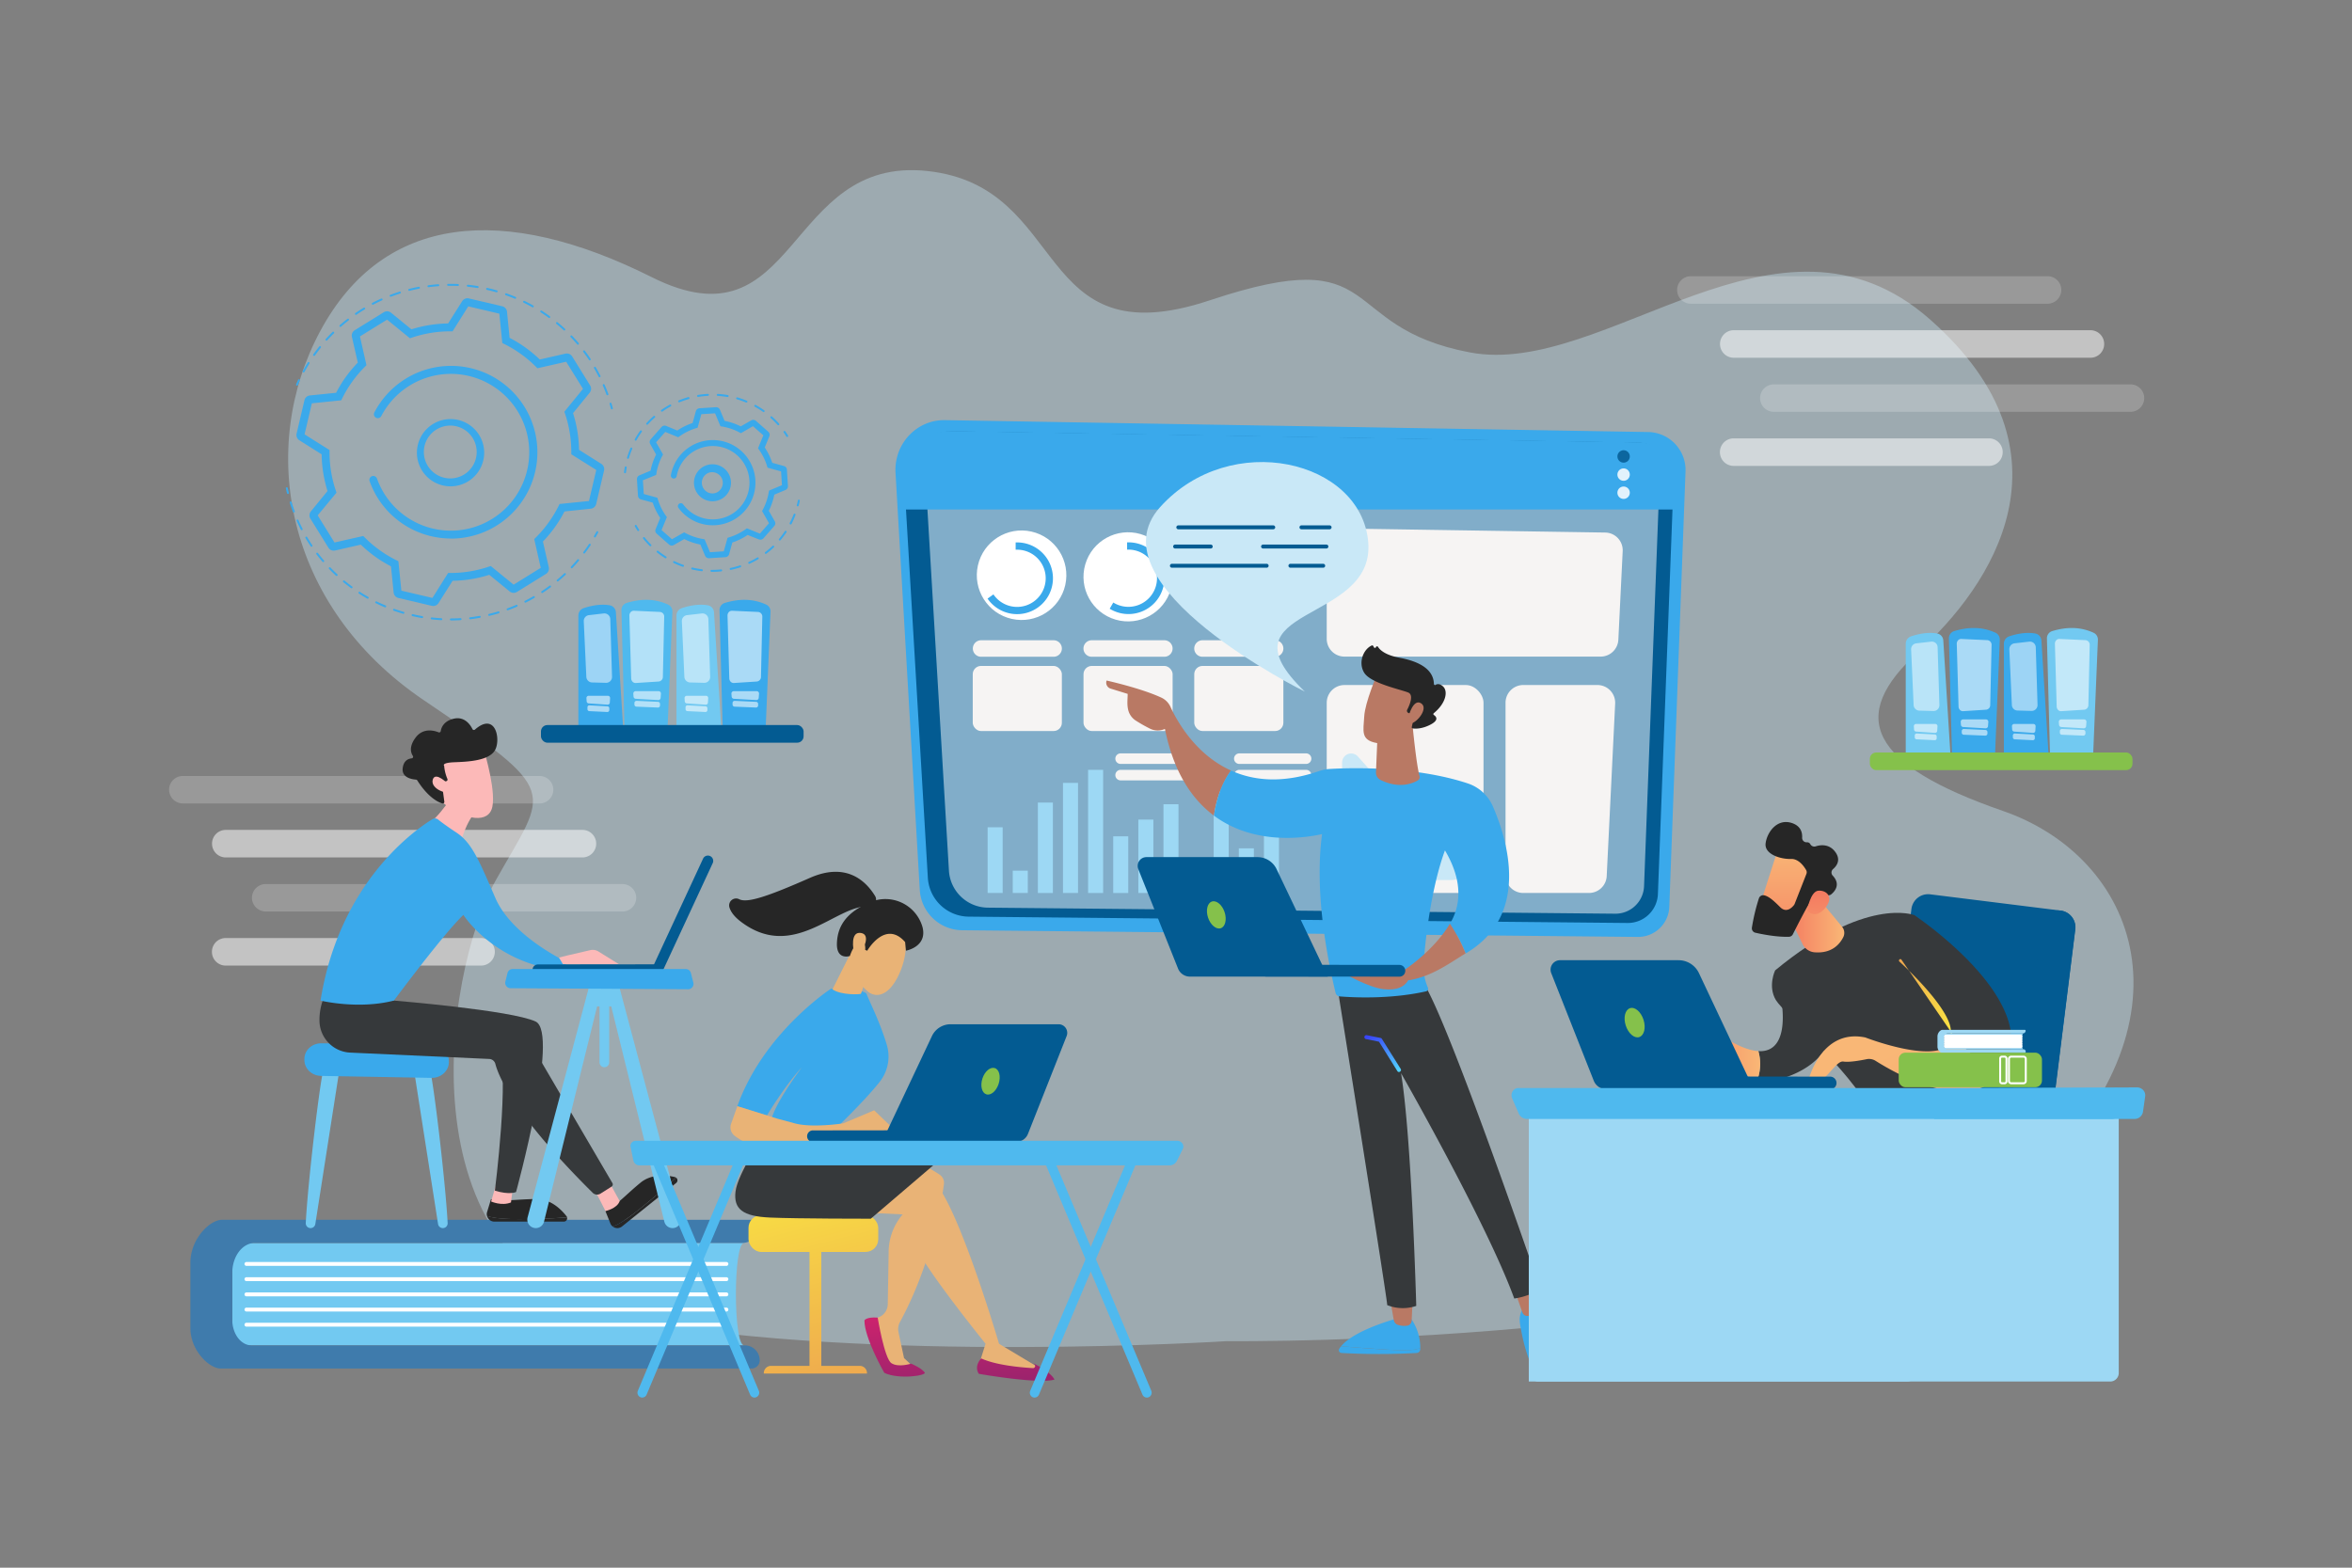 <svg id="Illustration" xmlns="http://www.w3.org/2000/svg" xmlns:xlink="http://www.w3.org/1999/xlink" viewBox="0 0 1200 800"><rect x="0" y="0" width="1200" height="800" fill="#808080" stroke="none"/><defs><style>.cls-1,.cls-11{fill:#c9e8f7;}.cls-1{opacity:0.4;}.cls-15,.cls-2,.cls-3,.cls-6,.cls-8{fill:#fff;}.cls-2{opacity:0.2;}.cls-3{opacity:0.53;}.cls-4{fill:#3aa9eb;}.cls-5{fill:#035b92;}.cls-6{opacity:0.5;}.cls-7{opacity:0.85;}.cls-9{fill:#f6f4f3;}.cls-10{fill:url(#linear-gradient);}.cls-12{fill:#9dd8f4;}.cls-13{fill:#72c9f1;}.cls-14{fill:#3f7bac;}.cls-15{opacity:0.57;}.cls-16{fill:#4fb9ee;}.cls-17{fill:#b97964;}.cls-18{fill:url(#linear-gradient-2);}.cls-19{fill:#36393b;}.cls-20{fill:url(#linear-gradient-3);}.cls-21{fill:#262626;}.cls-22{fill:#85c14b;}.cls-23{fill:url(#linear-gradient-4);}.cls-24{fill:url(#linear-gradient-5);}.cls-25{fill:url(#linear-gradient-6);}.cls-26{fill:url(#linear-gradient-7);}.cls-27{fill:url(#linear-gradient-8);}.cls-28{fill:url(#linear-gradient-9);}.cls-29{fill:url(#linear-gradient-10);}.cls-30{fill:url(#linear-gradient-11);}.cls-31{fill:url(#linear-gradient-12);}.cls-32{fill:url(#linear-gradient-13);}.cls-33{fill:url(#linear-gradient-14);}.cls-34{fill:url(#linear-gradient-15);}.cls-35{fill:url(#linear-gradient-16);}.cls-36{fill:#fcb9b8;}.cls-37{fill:url(#linear-gradient-17);}.cls-38{fill:url(#linear-gradient-18);}.cls-39{fill:url(#linear-gradient-19);}.cls-40{fill:#e9b376;}.cls-41{fill:url(#linear-gradient-20);}.cls-42{fill:url(#linear-gradient-21);}</style><linearGradient id="linear-gradient" x1="-7716.83" y1="265.73" x2="-7796.1" y2="340.95" gradientTransform="matrix(-1, 0, 0, 1, -7115.74, 0)" gradientUnits="userSpaceOnUse"><stop offset="0" stop-color="#fdf53f"/><stop offset="1" stop-color="#d93c65"/></linearGradient><linearGradient id="linear-gradient-2" x1="-6780.74" y1="699.29" x2="-6764.8" y2="699.29" gradientTransform="matrix(-1, 0, 0, 1, -5981.88, 0)" gradientUnits="userSpaceOnUse"><stop offset="0" stop-color="#53d8ff"/><stop offset="1" stop-color="#3840f7"/></linearGradient><linearGradient id="linear-gradient-3" x1="-6692.9" y1="548.59" x2="-6681.77" y2="526.77" xlink:href="#linear-gradient-2"/><linearGradient id="linear-gradient-4" x1="11926.77" y1="690.94" x2="11943.65" y2="584.74" gradientTransform="translate(-10969.05)" gradientUnits="userSpaceOnUse"><stop offset="0" stop-color="#cb236d"/><stop offset="1" stop-color="#4c246d"/></linearGradient><linearGradient id="linear-gradient-5" x1="11933.4" y1="691.78" x2="11950.63" y2="583.37" xlink:href="#linear-gradient-4"/><linearGradient id="linear-gradient-6" x1="11919.72" y1="694.94" x2="11937.66" y2="582.07" gradientTransform="translate(-10969.05)" xlink:href="#linear-gradient"/><linearGradient id="linear-gradient-7" x1="-730.94" y1="674.44" x2="-717.2" y2="674.44" gradientTransform="matrix(-1, 0, 0, 1, 196.57, 0)" gradientUnits="userSpaceOnUse"><stop offset="0" stop-color="#f9b776"/><stop offset="1" stop-color="#f47960"/></linearGradient><linearGradient id="linear-gradient-8" x1="-749.95" y1="638.09" x2="-691.58" y2="556.28" gradientTransform="matrix(-1, 0, 0, 1, 196.57, 0)" gradientUnits="userSpaceOnUse"><stop offset="0" stop-color="#2b3582"/><stop offset="0.23" stop-color="#252a70"/><stop offset="0.73" stop-color="#19164f"/><stop offset="1" stop-color="#150e42"/></linearGradient><linearGradient id="linear-gradient-9" x1="-740.87" y1="687.12" x2="-727.98" y2="687.12" xlink:href="#linear-gradient-7"/><linearGradient id="linear-gradient-10" x1="-770.99" y1="678.86" x2="-767.77" y2="569.47" gradientTransform="matrix(-1, 0, 0, 1, 196.57, 0)" gradientUnits="userSpaceOnUse"><stop offset="0" stop-color="#2b3582"/><stop offset="1" stop-color="#150e42"/></linearGradient><linearGradient id="linear-gradient-11" x1="-701.48" y1="538.45" x2="-656.51" y2="538.45" xlink:href="#linear-gradient-7"/><linearGradient id="linear-gradient-12" x1="-744.39" y1="472.08" x2="-714.55" y2="472.08" xlink:href="#linear-gradient-7"/><linearGradient id="linear-gradient-13" x1="-809.09" y1="510.4" x2="-721.2" y2="505.37" gradientTransform="matrix(-1, 0, 0, 1, 196.57, 0)" xlink:href="#linear-gradient"/><linearGradient id="linear-gradient-14" x1="-764.74" y1="538.99" x2="-878.97" y2="737.5" xlink:href="#linear-gradient-7"/><linearGradient id="linear-gradient-15" x1="-235.29" y1="-1453.19" x2="-272.59" y2="-1403.84" gradientTransform="matrix(-0.8, -0.61, -0.61, 0.8, -155.56, 1450.67)" xlink:href="#linear-gradient-7"/><linearGradient id="linear-gradient-16" x1="-289.92" y1="-1414.11" x2="-260.01" y2="-1444.8" gradientTransform="matrix(-0.8, -0.61, -0.61, 0.8, -155.56, 1450.67)" xlink:href="#linear-gradient-7"/><linearGradient id="linear-gradient-17" x1="-1192.33" y1="565.92" x2="-1281.97" y2="911.18" gradientTransform="matrix(1, 0, 0, -1, 1634.64, 1334.34)" gradientUnits="userSpaceOnUse"><stop offset="0" stop-color="#fdf53f"/><stop offset="0.66" stop-color="#e57a58"/><stop offset="1" stop-color="#d93c65"/></linearGradient><linearGradient id="linear-gradient-18" x1="-1184.21" y1="568.03" x2="-1273.84" y2="913.29" gradientTransform="matrix(1, 0, 0, -1, 1634.64, 1397.93)" xlink:href="#linear-gradient-17"/><linearGradient id="linear-gradient-19" x1="-1200.52" y1="563.79" x2="-1290.16" y2="909.06" gradientTransform="matrix(-1, 0, 0, 1, -802.59, 0)" xlink:href="#linear-gradient-17"/><linearGradient id="linear-gradient-20" x1="-1258.06" y1="672.5" x2="-1264.35" y2="768.89" gradientTransform="matrix(-1, 0, 0, 1, -802.59, 0)" xlink:href="#linear-gradient-4"/><linearGradient id="linear-gradient-21" x1="-1318.72" y1="668.55" x2="-1325" y2="764.93" gradientTransform="matrix(-1, 0, 0, 1, -802.59, 0)" xlink:href="#linear-gradient-4"/></defs><path class="cls-1" d="M625.89,684.4s319.7,3.71,408.75-79.91,55.54-167-12.65-190.63-79.82-48.18-43.13-81.31,83.29-101.14,5.92-169.48S819.13,192.89,750,179.85s-41.77-56.93-132.71-26.62-70.88-57.95-144-65.95-65.62,91.81-140.81,54.13-136.71-32.48-169,27.36-18.29,140.44,52.64,188.47,63.31,44.76,36.81,92S202.6,651.61,323.27,673.78,625.89,684.4,625.89,684.4Z"/><path class="cls-2" d="M275.31,410h-182a7.05,7.05,0,0,1-7.05-7h0a7,7,0,0,1,7.05-7H275.31a7,7,0,0,1,7,7h0A7,7,0,0,1,275.31,410Z"/><path class="cls-3" d="M297.18,437.55h-182a7,7,0,0,1-7-7h0a7,7,0,0,1,7-7.05H297.18a7,7,0,0,1,7,7.05h0A7,7,0,0,1,297.18,437.55Z"/><path class="cls-3" d="M245.41,492.74H115.13a7,7,0,0,1-7-7.05h0a7,7,0,0,1,7-7H245.41a7,7,0,0,1,7.05,7h0A7,7,0,0,1,245.41,492.74Z"/><path class="cls-2" d="M317.6,465.15h-182a7.05,7.05,0,0,1-7.05-7h0a7,7,0,0,1,7.05-7H317.6a7,7,0,0,1,7,7h0A7,7,0,0,1,317.6,465.15Z"/><path class="cls-4" d="M841.1,220.47l-359-6.07c-14.45-.24-26.06,12.15-25.2,26.93l12.36,212.52a21.9,21.9,0,0,0,21.42,20.86l345.12,3.41a15.93,15.93,0,0,0,15.89-15.51l8.26-221.81A19.4,19.4,0,0,0,841.1,220.47Z"/><path class="cls-5" d="M835.59,225.88l-349.66-5.77a24.18,24.18,0,0,0-24.54,25.62l12,202.19a21.1,21.1,0,0,0,20.86,19.85L830.39,471a15.35,15.35,0,0,0,15.48-14.75l8-211A18.64,18.64,0,0,0,835.59,225.88Z"/><path class="cls-6" d="M829.06,232.85l-333-5.5a23,23,0,0,0-23.37,24.4l11.46,192.54A20.09,20.09,0,0,0,504,463.18l320.06,3.09a14.6,14.6,0,0,0,14.74-14l7.66-201A17.75,17.75,0,0,0,829.06,232.85Z"/><path class="cls-4" d="M485.12,219.94l351.13,5.8a18.72,18.72,0,0,1,18.4,19.43L854.08,260H461.33l-.85-14.37A24.28,24.28,0,0,1,485.12,219.94Z"/><g class="cls-7"><path class="cls-5" d="M825.21,232.93a3.16,3.16,0,1,0,3.16-3.16A3.16,3.16,0,0,0,825.21,232.93Z"/><path class="cls-8" d="M825.21,242.18a3.16,3.16,0,1,0,3.16-3.15A3.15,3.15,0,0,0,825.21,242.18Z"/><path class="cls-8" d="M825.21,251.44a3.16,3.16,0,1,0,3.16-3.16A3.16,3.16,0,0,0,825.21,251.44Z"/></g><path class="cls-9" d="M777.19,349.57h37.87a9.06,9.06,0,0,1,9,9.5l-4.31,88a9.05,9.05,0,0,1-9,8.62H777.19a9.06,9.06,0,0,1-9.06-9.06v-88A9.05,9.05,0,0,1,777.19,349.57Z"/><path class="cls-9" d="M686.09,269.71,819,271.76a9.05,9.05,0,0,1,8.9,9.5l-2.21,45.2a9.06,9.06,0,0,1-9.05,8.61H686A9.06,9.06,0,0,1,676.9,326V278.76A9.05,9.05,0,0,1,686.09,269.71Z"/><rect class="cls-9" x="676.9" y="349.57" width="80" height="106.12" rx="9.05"/><circle class="cls-8" cx="632.05" cy="294.37" r="22.74" transform="translate(-23.03 533.14) rotate(-45)"/><circle class="cls-8" cx="575.54" cy="294.37" r="22.74" transform="translate(131.88 764.54) rotate(-73.75)"/><circle class="cls-8" cx="519.04" cy="295.11" r="22.74" transform="matrix(0.22, -0.98, 0.98, 0.22, 117.82, 737.28)"/><path class="cls-10" d="M618.54,289.56a14.6,14.6,0,1,0,13.51-9.05c-.25,0-.49,0-.74,0v-3.71h.74a18.27,18.27,0,1,1-16.91,11.28Z"/><path class="cls-4" d="M568,307.47a14.6,14.6,0,1,0,7.78-27c-.24,0-.49,0-.73,0v-3.71h.73a18.3,18.3,0,1,1-9.61,33.88Z"/><path class="cls-4" d="M506.85,303.32a14.6,14.6,0,1,0,12.08-22.81c-.25,0-.49,0-.74,0v-3.71h.74a18.3,18.3,0,1,1-15.08,28.68Z"/><path class="cls-9" d="M613.52,326.73h37.05a4.21,4.21,0,1,1,0,8.42H613.52a4.21,4.21,0,0,1,0-8.42Z"/><path class="cls-9" d="M557,326.73h37.05a4.21,4.21,0,0,1,0,8.42H557a4.21,4.21,0,0,1,0-8.42Z"/><path class="cls-9" d="M537.56,335.15h-37a4.21,4.21,0,1,1,0-8.42h37a4.21,4.21,0,1,1,0,8.42Z"/><rect class="cls-9" x="609.31" y="339.83" width="45.47" height="33.22" rx="4.21"/><rect class="cls-9" x="552.81" y="339.83" width="45.47" height="33.22" rx="4.21"/><rect class="cls-9" x="496.3" y="339.83" width="45.47" height="33.22" rx="4.21"/><path class="cls-11" d="M749.69,406.23v33.41a9.46,9.46,0,0,1-9.46,9.46H694.47a9.72,9.72,0,0,1-9.72-9.71V389.08a4.61,4.61,0,0,1,8-3.08l8.84,9.89a9.76,9.76,0,0,0,13.22,1.22l.84-.65a8.36,8.36,0,0,1,10.5.26l4.84,4.12a12.81,12.81,0,0,0,13.43,2h0A3.73,3.73,0,0,1,749.69,406.23Z"/><rect class="cls-12" x="644.87" y="420.98" width="7.67" height="34.72"/><rect class="cls-12" x="632.05" y="432.91" width="7.67" height="22.78"/><rect class="cls-12" x="619.23" y="403.42" width="7.67" height="52.27"/><rect class="cls-12" x="606.42" y="443.14" width="7.67" height="12.56"/><rect class="cls-12" x="593.6" y="410.41" width="7.67" height="45.28"/><rect class="cls-12" x="580.79" y="418.25" width="7.67" height="37.44"/><rect class="cls-12" x="567.97" y="426.78" width="7.67" height="28.92"/><rect class="cls-12" x="555.15" y="392.86" width="7.67" height="62.84"/><rect class="cls-12" x="542.34" y="399.5" width="7.67" height="56.19"/><rect class="cls-12" x="529.52" y="409.56" width="7.67" height="46.14"/><rect class="cls-12" x="516.71" y="444.3" width="7.67" height="11.39"/><rect class="cls-12" x="503.89" y="422.17" width="7.67" height="33.52"/><path class="cls-9" d="M632.47,392.86h33.74a2.69,2.69,0,1,1,0,5.37H632.47a2.69,2.69,0,1,1,0-5.37Z"/><path class="cls-9" d="M632.47,384.46h33.74a2.69,2.69,0,1,1,0,5.37H632.47a2.69,2.69,0,1,1,0-5.37Z"/><path class="cls-9" d="M571.58,392.86h33.75a2.69,2.69,0,0,1,0,5.37H571.58a2.69,2.69,0,0,1,0-5.37Z"/><path class="cls-9" d="M571.58,384.46h33.75a2.69,2.69,0,0,1,0,5.37H571.58a2.69,2.69,0,0,1,0-5.37Z"/><path class="cls-13" d="M379.65,686.55H118.51V634.29H379.65C374.06,634.29,374.06,686.55,379.65,686.55Z"/><path class="cls-14" d="M118.51,673.47V649.55c0-8.43,5.16-15.26,11.53-15.26H378.55a9.06,9.06,0,0,0,9.06-9.07,2.75,2.75,0,0,0-2.75-2.75H113.26c-6.23,0-16.12,9.79-16.12,21.87v33.41c0,11.39,9.6,20.62,15.47,20.62H383.43a4.18,4.18,0,0,0,4.18-4.18,7.63,7.63,0,0,0-7.63-7.64H128.39C122.93,686.55,118.51,680.7,118.51,673.47Z"/><path class="cls-8" d="M370.61,646H125.75a1,1,0,0,1,0-2H370.61a1,1,0,0,1,0,2Z"/><path class="cls-8" d="M370.61,653.77H125.75a1,1,0,0,1,0-2H370.61a1,1,0,0,1,0,2Z"/><path class="cls-8" d="M370.61,661.53H125.75a1,1,0,0,1,0-2H370.61a1,1,0,0,1,0,2Z"/><path class="cls-8" d="M370.61,669.28H125.75a1,1,0,0,1,0-2H370.61a1,1,0,0,1,0,2Z"/><path class="cls-8" d="M370.61,677H125.75a1,1,0,0,1,0-2H370.61a1,1,0,1,1,0,2Z"/><path class="cls-2" d="M1044.68,155h-182a7,7,0,0,1-7-7.05h0a7,7,0,0,1,7-7h182a7,7,0,0,1,7,7h0A7.05,7.05,0,0,1,1044.68,155Z"/><path class="cls-3" d="M1066.56,182.56h-182a7,7,0,0,1-7-7h0a7,7,0,0,1,7-7.05h182a7,7,0,0,1,7,7.05h0A7,7,0,0,1,1066.56,182.56Z"/><path class="cls-3" d="M1014.79,237.75H884.51a7,7,0,0,1-7-7.05h0a7,7,0,0,1,7-7h130.28a7,7,0,0,1,7,7h0A7,7,0,0,1,1014.79,237.75Z"/><path class="cls-2" d="M1087,210.15h-182a7,7,0,0,1-7-7h0a7,7,0,0,1,7-7h182a7,7,0,0,1,7,7h0A7,7,0,0,1,1087,210.15Z"/><path class="cls-13" d="M364.29,312.41l3.84,61.42h-23V314.12a4,4,0,0,1,2.72-3.79c3.05-1,8.23-2.34,13.31-1.44A3.82,3.82,0,0,1,364.29,312.41Z"/><path class="cls-4" d="M393.12,312.11l-2.56,61.66h-21.8l-1.66-62.35a3.81,3.81,0,0,1,2.7-3.75c7.09-2.13,14.13-2.34,21.09.84A3.81,3.81,0,0,1,393.12,312.11Z"/><path class="cls-15" d="M387.27,354l-.17,2.15a1.19,1.19,0,0,1-1.26,1.1l-11.42-.66a1.2,1.2,0,0,1-1.13-1.11l-.11-1.48a1.2,1.2,0,0,1,1.19-1.29h11.7A1.2,1.2,0,0,1,387.27,354Z"/><path class="cls-15" d="M386.8,359.16V360a1.07,1.07,0,0,1-1.11,1.06l-10.94-.45a1.08,1.08,0,0,1-1-1.07v-.83a1.06,1.06,0,0,1,1.12-1.06l10.94.5A1.07,1.07,0,0,1,386.8,359.16Z"/><path class="cls-15" d="M371.83,312.37a2.13,2.13,0,0,1,1.65-.7l13.34.61a2.36,2.36,0,0,1,2.12,2.5l-.69,30.62a2.35,2.35,0,0,1-2.08,2.38l-11.75.76a2.15,2.15,0,0,1-1.62-.64,2.56,2.56,0,0,1-.71-1.73l-.91-32A2.63,2.63,0,0,1,371.83,312.37Z"/><path class="cls-15" d="M361.32,356.36l-.14,2.15a1.08,1.08,0,0,1-1.08,1.1l-9.74-.66a1.13,1.13,0,0,1-1-1.11l-.09-1.49a1.13,1.13,0,0,1,1-1.28h10A1.13,1.13,0,0,1,361.32,356.36Z"/><path class="cls-15" d="M360.92,361.49v.79a1,1,0,0,1-.94,1.06l-9.33-.45a1,1,0,0,1-.88-1.07V361a1,1,0,0,1,1-1.07l9.33.51A1,1,0,0,1,360.92,361.49Z"/><path class="cls-6" d="M350.51,313.91l7.61-.87a3,3,0,0,1,3.29,2.86l.91,29.5a3,3,0,0,1-.86,2.18,2.94,2.94,0,0,1-2.18.87l-7.23-.19a3,3,0,0,1-2.88-2.83L347.89,317A3,3,0,0,1,350.51,313.91Z"/><path class="cls-4" d="M314.23,312.41l3.85,61.42h-23V314.12a4,4,0,0,1,2.72-3.79c3.05-1,8.23-2.34,13.32-1.44A3.82,3.82,0,0,1,314.23,312.41Z"/><path class="cls-16" d="M343.06,312.11l-2.55,61.66H318.7l-1.65-62.35a3.8,3.8,0,0,1,2.69-3.75c7.09-2.13,14.13-2.34,21.09.84A3.78,3.78,0,0,1,343.06,312.11Z"/><path class="cls-15" d="M337.21,354l-.16,2.15a1.2,1.2,0,0,1-1.27,1.1l-11.42-.66a1.21,1.21,0,0,1-1.13-1.11l-.11-1.48a1.2,1.2,0,0,1,1.2-1.29H336A1.19,1.19,0,0,1,337.21,354Z"/><path class="cls-15" d="M336.74,359.16V360a1.06,1.06,0,0,1-1.11,1.06l-10.94-.45a1.07,1.07,0,0,1-1-1.07v-.83a1.06,1.06,0,0,1,1.11-1.06l11,.5A1.07,1.07,0,0,1,336.74,359.16Z"/><path class="cls-15" d="M321.78,312.37a2.1,2.1,0,0,1,1.64-.7l13.35.61a2.36,2.36,0,0,1,2.11,2.5l-.68,30.62a2.36,2.36,0,0,1-2.08,2.38l-11.75.76a2.13,2.13,0,0,1-1.62-.64,2.57,2.57,0,0,1-.72-1.73l-.91-32A2.59,2.59,0,0,1,321.78,312.37Z"/><path class="cls-15" d="M311.27,356.36l-.14,2.15a1.1,1.1,0,0,1-1.08,1.1l-9.74-.66a1.13,1.13,0,0,1-1-1.11l-.1-1.49a1.14,1.14,0,0,1,1-1.28h10A1.14,1.14,0,0,1,311.27,356.36Z"/><path class="cls-15" d="M310.87,361.49v.79a1,1,0,0,1-.95,1.06l-9.33-.45a1,1,0,0,1-.87-1.07V361a1,1,0,0,1,.95-1.07l9.33.51A1,1,0,0,1,310.87,361.49Z"/><path class="cls-6" d="M300.46,313.91l7.6-.87a3,3,0,0,1,3.3,2.86l.9,29.5a3,3,0,0,1-3,3.05l-7.23-.19a3,3,0,0,1-2.88-2.83L297.84,317A3,3,0,0,1,300.46,313.91Z"/><rect class="cls-5" x="276" y="370" width="134" height="9" rx="3.26"/><path class="cls-4" d="M684.24,687c7.12.62,19.48,1.62,29.23,2,5.86.26,9.23-.32,11.17-1.09,0,.21,0,.42,0,.61a2,2,0,0,1-1.91,1.91,344,344,0,0,1-38.28,0,1.43,1.43,0,0,1-1.16-2.16A11.77,11.77,0,0,1,684.24,687Z"/><path class="cls-4" d="M713.47,689c-9.75-.43-22.11-1.43-29.23-2,7-8.59,29.23-14.38,29.23-14.38h6.28a26.37,26.37,0,0,1,4.89,15.34C722.7,688.69,719.33,689.27,713.47,689Z"/><path class="cls-17" d="M720.8,662.33,720.22,674a2.67,2.67,0,0,1-2.27,2.5,10.39,10.39,0,0,1-4.72-.4,3.13,3.13,0,0,1-2.11-2.41l-2-11.32Z"/><path class="cls-18" d="M793.66,700.38a6.16,6.16,0,0,0,5.08-4.85v.06A5.52,5.52,0,0,1,796,701.5a14.07,14.07,0,0,1-7.49,1.52,6.94,6.94,0,0,1-5.61-3.35l0,0C785.25,701.13,788.51,701.3,793.66,700.38Z"/><path class="cls-4" d="M779.1,665.92h5.18c7.88-.21,12.84,21.28,14.46,29.61a6.16,6.16,0,0,1-5.08,4.85c-5.15.92-8.41.75-10.74-.74-4.26-7.25-6.37-17.86-7.39-24C774.38,668.55,779.1,665.92,779.1,665.92Z"/><path class="cls-17" d="M783.61,655.12l2.88,11.44a3.11,3.11,0,0,1-1.62,3.52,11.07,11.07,0,0,1-6,1.44,2.61,2.61,0,0,1-2.12-1.73l-4.22-12Z"/><path class="cls-19" d="M682.48,504.53S708.17,665.12,707.75,666a21.34,21.34,0,0,0,14.83.41s-2.32-85.84-7.76-118.76c0,0,43.84,76.73,57.76,115a34.71,34.71,0,0,0,13.28-4.82s-47.21-138.11-59.81-156.5Z"/><path class="cls-20" d="M713.79,547.06a1,1,0,0,1-.85-.47l-9.37-15-6.64-1.34a1,1,0,1,1,.39-2l7.07,1.42a1,1,0,0,1,.65.45l9.6,15.34a1,1,0,0,1-.32,1.38A1,1,0,0,1,713.79,547.06Z"/><path class="cls-17" d="M564.59,347.28s17.34,3.83,27.88,8.69a9.61,9.61,0,0,1,4.72,4.75c3.15,6.9,12.59,24.23,30.88,32.49-2.63,3.5-6.88,10.77-8.72,23-11-8.18-20.48-21.84-25-44.24a8.9,8.9,0,0,1-7.79-.22,79.1,79.1,0,0,1-6.91-3.92,9,9,0,0,1-4-5.39c-.76-3-.31-5.56-.31-8.35l-8.91-2.76A3.18,3.18,0,0,1,564.59,347.28Z"/><path class="cls-4" d="M619.35,416.21c1.84-12.23,6.09-19.5,8.72-23,11.37,5.14,26.15,6.78,45,.25a20.21,20.21,0,0,1,5.38-1.06c10-.58,43.06-1.66,70.39,7.37a21.25,21.25,0,0,1,12.81,11.67c7.39,17,19.36,55.6-13.87,75.11a82.08,82.08,0,0,0-8-15.18c5.35-9,6.94-21.35-2.56-37.41-6.92,18.7-10.17,46-10.85,58.05a26,26,0,0,0,2,11.62l.17.4a1.37,1.37,0,0,1-1,1.87c-18.71,4.21-38.16,3.06-44,2.58a2.37,2.37,0,0,1-2.13-1.83c-9.1-38.33-9.12-64.47-6.89-81C666.06,427.55,640,431.61,619.35,416.21Z"/><path class="cls-17" d="M720.69,370.08s1.9,20,3.56,25.92a2,2,0,0,1-1,2.31c-2.83,1.62-9.61,4.26-18.89-.29a4.21,4.21,0,0,1-2.33-4l.81-19.34Z"/><path class="cls-17" d="M702.48,344.48s-6.05,13.9-6.45,21.2-2,12,6.45,13.5,15.55-2.73,19.4-10c0,0,6-11.2,4.68-15.79S702.48,344.48,702.48,344.48Z"/><path class="cls-21" d="M719,364l-.48-.21a1.17,1.17,0,0,1-.57-1.59c1.19-2.3,3.51-7.57.52-8.8-3.87-1.58-19.16-4.7-22.47-10.13-3.17-5.22-.36-12,3.87-13.87a.6.6,0,0,1,.76.25l.35.67a.58.58,0,0,0,1.06-.11h0a.57.57,0,0,1,1-.15c1,1.63,3.75,4.26,11.08,5.61,10.41,1.92,17.29,6.13,17.46,13.33a.58.58,0,0,0,.89.47c.77-.47,2-.69,3.64.7,2.86,2.4,1.69,8.64-4.57,13.76a.57.57,0,0,0,0,.92c1.14.74,2.83,2.5-1.56,4.85s-7.93,2.23-9.23,2a.57.57,0,0,1-.46-.69l1.39-6.32a.57.57,0,0,0-.56-.7Z"/><path class="cls-17" d="M718.74,365.29s2.31-8.89,6.29-6.4-2.07,10-5.27,10.29Z"/><path class="cls-17" d="M718.91,500.21l-27.32-.59s23.82-6.73,25.3-4.9c0,0,14.76-9.7,22.85-23.35a82.08,82.08,0,0,1,8,15.18C740.51,490.81,731,498.2,718.91,500.21Z"/><path class="cls-17" d="M719.68,495.48s.56,10.89-13.73,9.31c-7.76-.86-20.29-8.1-20.29-8.1S718.33,496.6,719.68,495.48Z"/><path class="cls-5" d="M714.08,498.4h-.15L646,498.33a3,3,0,1,1,0-6l67.91.07a3,3,0,0,1,.15,6Z"/><path class="cls-5" d="M585,437.39h56.56a10.78,10.78,0,0,1,9.75,6.12l26.15,54.86H607.13a6.54,6.54,0,0,1-6.09-4.1L580.76,443.5A4.47,4.47,0,0,1,585,437.39Z"/><path class="cls-22" d="M624.81,465.52c1.22,3.77.32,7.43-2,8.17s-5.24-1.7-6.47-5.47-.32-7.43,2-8.17S623.58,461.75,624.81,465.52Z"/><path class="cls-4" d="M1041.53,326.8l3.85,61.41h-23v-59.7a4,4,0,0,1,2.72-3.79c3-1,8.22-2.34,13.31-1.44A3.82,3.82,0,0,1,1041.53,326.8Z"/><path class="cls-13" d="M1070.36,326.5l-2.55,61.65H1046l-1.65-62.34a3.82,3.82,0,0,1,2.69-3.76c7.09-2.13,14.13-2.34,21.09.84A3.8,3.8,0,0,1,1070.36,326.5Z"/><path class="cls-15" d="M1064.51,368.41l-.16,2.15a1.2,1.2,0,0,1-1.27,1.11l-11.42-.67a1.2,1.2,0,0,1-1.13-1.1l-.11-1.49a1.21,1.21,0,0,1,1.2-1.29h11.7A1.19,1.19,0,0,1,1064.51,368.41Z"/><path class="cls-15" d="M1064,373.55v.79a1.07,1.07,0,0,1-1.11,1.06l-10.94-.46a1.06,1.06,0,0,1-1-1.06v-.83a1.07,1.07,0,0,1,1.11-1.07l11,.51A1.05,1.05,0,0,1,1064,373.55Z"/><path class="cls-15" d="M1049.08,326.76a2.06,2.06,0,0,1,1.64-.7l13.35.61a2.36,2.36,0,0,1,2.11,2.5l-.68,30.62a2.34,2.34,0,0,1-2.08,2.37l-11.75.76a2.09,2.09,0,0,1-1.62-.63,2.59,2.59,0,0,1-.72-1.73l-.91-32A2.61,2.61,0,0,1,1049.08,326.76Z"/><path class="cls-15" d="M1038.57,370.74l-.14,2.15a1.11,1.11,0,0,1-1.08,1.11l-9.74-.67a1.12,1.12,0,0,1-1-1.11l-.1-1.48a1.14,1.14,0,0,1,1-1.29h10A1.13,1.13,0,0,1,1038.57,370.74Z"/><path class="cls-15" d="M1038.17,375.88v.78a1,1,0,0,1-1,1.07l-9.33-.46a1,1,0,0,1-.87-1.06v-.84a1,1,0,0,1,1-1.06l9.33.5A1,1,0,0,1,1038.17,375.88Z"/><path class="cls-6" d="M1027.76,328.3l7.6-.87a3,3,0,0,1,3.3,2.85l.9,29.51a3,3,0,0,1-3,3l-7.23-.2a2.94,2.94,0,0,1-2.87-2.83l-1.28-28.43A3,3,0,0,1,1027.76,328.3Z"/><path class="cls-13" d="M991.48,326.8l3.84,61.41h-23v-59.7a4,4,0,0,1,2.72-3.79c3.05-1,8.23-2.34,13.31-1.44A3.82,3.82,0,0,1,991.48,326.8Z"/><path class="cls-4" d="M1020.31,326.5l-2.56,61.65H996l-1.66-62.34a3.83,3.83,0,0,1,2.69-3.76c7.09-2.13,14.14-2.34,21.1.84A3.83,3.83,0,0,1,1020.31,326.5Z"/><path class="cls-15" d="M1014.46,368.41l-.17,2.15a1.2,1.2,0,0,1-1.26,1.11L1001.6,371a1.19,1.19,0,0,1-1.12-1.1l-.11-1.49a1.19,1.19,0,0,1,1.19-1.29h11.7A1.21,1.21,0,0,1,1014.46,368.41Z"/><path class="cls-15" d="M1014,373.55v.79a1.07,1.07,0,0,1-1.11,1.06l-11-.46a1.06,1.06,0,0,1-1-1.06v-.83A1.07,1.07,0,0,1,1002,372l10.94.51A1.06,1.06,0,0,1,1014,373.55Z"/><path class="cls-15" d="M999,326.76a2.08,2.08,0,0,1,1.65-.7l13.34.61a2.37,2.37,0,0,1,2.12,2.5l-.69,30.62a2.33,2.33,0,0,1-2.08,2.37l-11.75.76a2.1,2.1,0,0,1-1.62-.63,2.53,2.53,0,0,1-.71-1.73l-.91-32A2.6,2.6,0,0,1,999,326.76Z"/><path class="cls-15" d="M988.51,370.74l-.14,2.15a1.1,1.1,0,0,1-1.08,1.11l-9.74-.67a1.12,1.12,0,0,1-1-1.11l-.09-1.48a1.13,1.13,0,0,1,1-1.29h10A1.13,1.13,0,0,1,988.51,370.74Z"/><path class="cls-15" d="M988.11,375.88v.78a1,1,0,0,1-1,1.07l-9.33-.46a1,1,0,0,1-.87-1.06v-.84a1,1,0,0,1,.95-1.06l9.33.5A1,1,0,0,1,988.11,375.88Z"/><path class="cls-6" d="M977.7,328.3l7.6-.87a3,3,0,0,1,2.28.7,2.92,2.92,0,0,1,1,2.15l.91,29.51a3,3,0,0,1-.87,2.18,2.94,2.94,0,0,1-2.17.87l-7.23-.2a3,3,0,0,1-2.88-2.83l-1.28-28.43A3,3,0,0,1,977.7,328.3Z"/><rect class="cls-22" x="954" y="384" width="134" height="9" rx="3.26"/><path class="cls-5" d="M964,553.84l83.63,10.43,11.21-90a8.59,8.59,0,0,0-7.46-9.59l-66.58-8.3a8.59,8.59,0,0,0-9.58,7.47Z"/><path class="cls-5" d="M1051,464.67l.3,0a8.59,8.59,0,0,1,7.46,9.59l-10.75,86.25-17.34-2.16,10.75-86.26A8.59,8.59,0,0,1,1051,464.67Z"/><rect class="cls-23" x="959.9" y="610.34" width="7.81" height="84.47"/><path class="cls-24" d="M998,696.45H929.6v-2.38a2.71,2.71,0,0,1,2.71-2.71H995.1a2.92,2.92,0,0,1,2.92,2.92Z"/><rect class="cls-25" x="919.54" y="590.23" width="91.42" height="25.93" rx="8.93"/><path class="cls-26" d="M923.65,666.38l3.65,10.54a3.66,3.66,0,0,1-1.42,4.3,9.54,9.54,0,0,1-3,1.17,4.26,4.26,0,0,1-4.72-2.14L913.77,672Z"/><path class="cls-27" d="M959.15,571.47s-45.82,7.94-65.47,26.1,18,76.07,18,76.07,6.17,0,13.66-6.46c0,0-22.35-43.55-3.09-56.25,21.65-14.28,46.61-17.5,46.61-17.5l-9.31-20.56Z"/><path class="cls-28" d="M937.44,683.8c-.05,1.35-2.81,6-4.43,8.58a4.2,4.2,0,0,1-3.56,2,11.16,11.16,0,0,1-3-.35,2.74,2.74,0,0,1-1.84-3.4l3.16-10.78Z"/><path class="cls-29" d="M1003.25,557.72s10.17,27.21,0,35.48-34.45,17.59-39.87,34.07-14.62,48.5-26.94,59.85c0,0-8.65-.84-11.89-4.29,0,0,7-47.81,11.64-60.08,4-10.62,9.91-26,21.22-34.52,3.24-2.46,2.67-6.34,1.17-10.12l-2.73-6.87Z"/><path class="cls-19" d="M897.13,536.4c17.06,1,11.75-26.23,11.44-27.31l25.89,18.29s-1.37,14.57-22.9,22.22a26.73,26.73,0,0,1-14.82,1.07A23.6,23.6,0,0,0,897.13,536.4Z"/><path class="cls-30" d="M864.15,528.2c6.35-4.43,13.56,0,13.56,0,8.5,5.55,14.78,7.92,19.42,8.2a23.6,23.6,0,0,1-.39,14.27c-9.52-2-16.34-8.94-19.3-12.47a3.06,3.06,0,0,0-4.25-.47c-1.33,1-2.61,2.48-2.38,4,.46,3-3,3.92-3.25,2.84s1.18-7.46,1.18-7.46-6.89,6.93-9.58,9.59-6.08,0-6.08,0S857.79,532.62,864.15,528.2Z"/><path class="cls-19" d="M976.68,467s-24.82-9.94-71,28.19c0,0-3.86,8,.35,15.1s44.31,41.74,49.83,60.95c0,0,23.89,7.76,48.6-10.65C1004.45,560.59,1002.27,507.14,976.68,467Z"/><path class="cls-31" d="M927.62,458.13l12.21,14.81a4.87,4.87,0,0,1,.65,5.23c-1.7,3.46-5.72,8.49-14.65,7.8a7.5,7.5,0,0,1-6.16-4.21l-8.55-17.66Z"/><path class="cls-19" d="M995.9,530.43c2.88-11.73-26.31-37.89-26.31-37.89L976.68,467s63,41.95,47,75.69a24.59,24.59,0,0,1-8.91,10.49C1009.66,539.52,1001.57,533.25,995.9,530.43Z"/><path class="cls-32" d="M970.07,489.63a.68.68,0,0,0-1,.05.7.7,0,0,0,0,1c.29.25,28.85,26,26.1,37.21a.7.7,0,0,0,.5.84h.17a.69.69,0,0,0,.67-.52"/><path class="cls-33" d="M951.69,529.42s34.6,13.44,43,3.33a5.65,5.65,0,0,0,1.16-2.32c5.67,2.82,13.76,9.09,18.83,22.75-18.19,11.62-49.3-6.47-57.71-11.81a6.28,6.28,0,0,0-4.65-.85c-3.24.67-8.85,1.66-11.87,1.19-4.42-.68-10.77,14.92-17.94,10.11C922.56,551.82,928.7,524.71,951.69,529.42Z"/><path class="cls-34" d="M907.19,433.34c-.3.39-10.13,31.38-10.13,31.38L914.88,470l13.68-28S912.18,426.79,907.19,433.34Z"/><path class="cls-21" d="M921.62,446l-6,15.3a2.43,2.43,0,0,1-.31.54c-.78,1-3.73,4.37-7,1.14-2.93-2.92-5.65-5.55-8.24-6.1a2.3,2.3,0,0,0-2.67,1.55,99.69,99.69,0,0,0-3.58,15,2.29,2.29,0,0,0,1.77,2.54c3.49.8,10.89,2.27,17.13,2.07a2.3,2.3,0,0,0,2-1.27c1.85-3.68,7.52-14.84,9.58-17.71,1.94-2.69,6.43-2.45,8.31-2.21a2.25,2.25,0,0,0,1.71-.49c1.7-1.39,5-5,.73-9.54a2.31,2.31,0,0,1,.17-3.31c2-1.71,4.11-4.79,1.09-8.83s-7.32-3.63-9.95-2.78a2.3,2.3,0,0,1-2.73-1.12,1.82,1.82,0,0,0-1.84-.95,2.26,2.26,0,0,1-2.33-2.4c.14-2.55-.65-5.81-5-7.36-7.76-2.73-12.94,4.68-13.64,10.32s7.9,8.14,13,7.94c3.88-.14,6.62,3.81,7.71,5.71A2.27,2.27,0,0,1,921.62,446Z"/><path class="cls-35" d="M922,464.64s1.63-9.79,5.74-10.12,8,3.18,3.69,8.55C926.15,469.75,922,464.64,922,464.64Z"/><path class="cls-5" d="M934,555.91h-.17l-72.6-.08a3.25,3.25,0,1,1,0-6.5l72.6.08a3.25,3.25,0,0,1,.16,6.49Z"/><path class="cls-5" d="M795.94,490H856.4a11.51,11.51,0,0,1,10.42,6.61l27.95,59.27H819.64a7,7,0,0,1-6.52-4.43L791.45,496.6A4.82,4.82,0,0,1,795.94,490Z"/><path class="cls-22" d="M838.53,520.39c1.31,4.07.35,8-2.16,8.83s-5.6-1.84-6.91-5.91-.34-8,2.17-8.83S837.22,516.32,838.53,520.39Z"/><path class="cls-12" d="M1032.25,535.46H991.76v-8.1h40.49C1031.38,527.36,1031.38,535.46,1032.25,535.46Z"/><path class="cls-12" d="M991.76,533.43v-3.71a2.14,2.14,0,0,1,1.79-2.36h38.53a1.4,1.4,0,0,0,1.4-1.41.42.42,0,0,0-.42-.42H991c-1,0-2.5,1.51-2.5,3.39v5.18c0,1.76,1.49,3.19,2.4,3.19h42a.65.65,0,0,0,.64-.65,1.18,1.18,0,0,0-1.18-1.18h-39A1.84,1.84,0,0,1,991.76,533.43Z"/><path class="cls-8" d="M1030.85,530h-38a1,1,0,1,1,0-2h38a1,1,0,0,1,0,2Z"/><path class="cls-8" d="M1030.85,531.22h-38a1,1,0,0,1,0-2h38a1,1,0,0,1,0,2Z"/><path class="cls-8" d="M1030.85,532.43h-38a1,1,0,0,1,0-2h38a1,1,0,0,1,0,2Z"/><path class="cls-8" d="M1030.85,533.63h-38a1,1,0,0,1,0-2h38a1,1,0,0,1,0,2Z"/><path class="cls-8" d="M1030.85,534.83h-38a1,1,0,0,1,0-2h38a1,1,0,0,1,0,2Z"/><rect class="cls-22" x="968.73" y="537.18" width="73.09" height="17.64" rx="3.41"/><path class="cls-8" d="M1032.41,553.3h-6.28a1.66,1.66,0,0,1-1.65-1.66V540.36a1.65,1.65,0,0,1,1.65-1.65h6.28a1.65,1.65,0,0,1,1.65,1.65v11.28A1.66,1.66,0,0,1,1032.41,553.3Zm-6.28-13.59a.65.65,0,0,0-.65.65v11.28a.66.66,0,0,0,.65.66h6.28a.66.66,0,0,0,.65-.66V540.36a.65.65,0,0,0-.65-.65Z"/><path class="cls-8" d="M1022.77,553.3h-1.34a1.45,1.45,0,0,1-1.44-1.44V540.15a1.44,1.44,0,0,1,1.44-1.44h1.34a1.43,1.43,0,0,1,1.44,1.44v11.71A1.44,1.44,0,0,1,1022.77,553.3Zm-1.34-13.59a.44.44,0,0,0-.44.44v11.71a.44.44,0,0,0,.44.44h1.34a.44.44,0,0,0,.44-.44V540.15a.44.44,0,0,0-.44-.44Z"/><path class="cls-12" d="M1081,569V700.72a4.36,4.36,0,0,1-4.27,4.28H784.79c-2.29,0-4.79-2-4.79-4.28V569Z"/><path class="cls-12" d="M978,569V700.72c0,2.3-2.59,4.28-4.89,4.28H780V569Z"/><path class="cls-16" d="M1082.83,559.06a3.39,3.39,0,0,0-.63-2.66,3,3,0,0,0-2.33-1.18H774.66a3.43,3.43,0,0,0-2.93,1.72,3.9,3.9,0,0,0-.23,3.55l3.31,7.64A4.63,4.63,0,0,0,779,571h298.77a3.57,3.57,0,0,0,3.44-3Z"/><path class="cls-16" d="M1090.27,554.91a4.32,4.32,0,0,1,3.21,1.38,3.92,3.92,0,0,1,1,3.22l-1.12,7.84a4.32,4.32,0,0,1-4.2,3.65H986.81l-.15-15.64Z"/><path class="cls-11" d="M665.75,352.94S556,298.71,591.89,258.79s102.81-24,106.2,18S620,309,665.75,352.94Z"/><path class="cls-5" d="M649.62,270.1H601.18a1,1,0,0,1,0-2h48.44a1,1,0,0,1,0,2Z"/><path class="cls-5" d="M678.37,270.1H664a1,1,0,0,1,0-2h14.37a1,1,0,0,1,0,2Z"/><path class="cls-5" d="M617.73,279.9H599.54a1,1,0,0,1,0-2h18.19a1,1,0,0,1,0,2Z"/><path class="cls-5" d="M676.74,279.9H644.42a1,1,0,0,1,0-2h32.32a1,1,0,0,1,0,2Z"/><path class="cls-5" d="M646.26,289.71H597.91a1,1,0,0,1,0-2h48.35a1,1,0,0,1,0,2Z"/><path class="cls-5" d="M675.11,289.71H658.37a1,1,0,0,1,0-2h16.74a1,1,0,0,1,0,2Z"/><path class="cls-4" d="M221,309.24a3.1,3.1,0,0,1-.73-.09l-17-4a3.18,3.18,0,0,1-2.44-2.79L199.48,289a64.89,64.89,0,0,1-15.4-11.07l-13.1,3a3.18,3.18,0,0,1-3.42-1.44l-9.18-14.82a3.19,3.19,0,0,1,.23-3.7l8.49-10.4a65.65,65.65,0,0,1-3-18.72l-11.36-7.17a3.2,3.2,0,0,1-1.41-3.44l4-17a3.18,3.18,0,0,1,2.79-2.44l13.37-1.36a64.85,64.85,0,0,1,11.06-15.4l-3-13.1a3.19,3.19,0,0,1,1.43-3.42l14.82-9.18a3.19,3.19,0,0,1,3.7.24l10.41,8.48a65.59,65.59,0,0,1,18.72-3l7.17-11.36a3.21,3.21,0,0,1,3.43-1.41l17,4a3.19,3.19,0,0,1,2.45,2.79L260,172.4a65.54,65.54,0,0,1,15.4,11.06l13.1-3a3.21,3.21,0,0,1,3.42,1.43l9.18,14.82a3.19,3.19,0,0,1-.24,3.7l-8.49,10.41a64.9,64.9,0,0,1,3.05,18.72l11.37,7.17a3.19,3.19,0,0,1,1.4,3.43l-4,17a3.2,3.2,0,0,1-2.79,2.45L288,261A65.3,65.3,0,0,1,277,276.36l3,13.1a3.2,3.2,0,0,1-1.44,3.42l-14.82,9.18a3.19,3.19,0,0,1-3.7-.24l-10.41-8.49a64.83,64.83,0,0,1-18.71,3.05l-7.18,11.37A3.19,3.19,0,0,1,221,309.24Zm-16.22-7.83,15.85,3.72,8-12.74h1.14a61.2,61.2,0,0,0,19.56-3.19l1.05-.36,11.66,9.52,13.85-8.58-3.32-14.68.78-.78A61.51,61.51,0,0,0,285,258.19l.49-1,15-1.52,3.73-15.85-12.74-8v-1.1a61.27,61.27,0,0,0-3.19-19.61l-.36-1,9.52-11.67-8.58-13.84-14.68,3.32-.78-.78a61.06,61.06,0,0,0-16.13-11.59l-1-.49-1.52-15-15.85-3.72-8,12.74h-1.15a61.2,61.2,0,0,0-19.56,3.19l-1.05.35-11.66-9.51-13.84,8.57,3.32,14.69-.78.78a60.74,60.74,0,0,0-11.59,16.13l-.49,1-15,1.53-3.72,15.85,12.74,8v1.1a61.17,61.17,0,0,0,3.2,19.6l.35,1.05L162.08,263l8.57,13.84,14.69-3.32.77.78a61.4,61.4,0,0,0,16.14,11.59l1,.49Zm25.41-26.6A44.07,44.07,0,0,1,192.64,254a44.7,44.7,0,0,1-4.07-8.45,2,2,0,0,1,3.77-1.34,40.59,40.59,0,0,0,3.7,7.69,40,40,0,1,0-1.54-39.5,2,2,0,0,1-3.55-1.83,44.07,44.07,0,1,1,39.22,64.28Z"/><path class="cls-4" d="M229.72,248.18a17.16,17.16,0,1,1,.3,0Zm0-31a13.48,13.48,0,0,0-9.37,23.16h0a13.48,13.48,0,1,0,9.37-23.16Z"/><path class="cls-4" d="M151.54,196.81a.46.46,0,0,1-.2-.05.5.5,0,0,1-.26-.66q.51-1.14,1-2.28a.49.49,0,0,1,.66-.24.5.5,0,0,1,.24.67c-.36.75-.7,1.5-1,2.26A.53.53,0,0,1,151.54,196.81Z"/><path class="cls-4" d="M309.9,201.71a.51.51,0,0,1-.47-.33c-.57-1.56-1.19-3.11-1.85-4.62a.5.5,0,1,1,.91-.4c.67,1.53,1.3,3.1,1.88,4.67a.5.5,0,0,1-.3.64A.35.35,0,0,1,309.9,201.71Zm-4-9.18a.49.49,0,0,1-.44-.27c-.75-1.48-1.56-2.95-2.39-4.38a.5.5,0,0,1,.86-.5c.85,1.44,1.66,2.93,2.42,4.42a.5.5,0,0,1-.22.67A.49.49,0,0,1,305.9,192.53Zm-151-2.45a.53.53,0,0,1-.24-.06.51.51,0,0,1-.2-.68c.81-1.47,1.67-2.93,2.56-4.34a.49.49,0,0,1,.69-.16.51.51,0,0,1,.16.69c-.88,1.4-1.73,2.84-2.53,4.29A.51.51,0,0,1,154.86,190.08Zm146-6.19a.51.51,0,0,1-.42-.23c-.91-1.37-1.88-2.74-2.88-4.06a.5.5,0,0,1,.1-.7.51.51,0,0,1,.7.1c1,1.34,2,2.72,2.91,4.11a.49.49,0,0,1-.13.69A.51.51,0,0,1,300.85,183.89Zm-140.66-2.28a.46.46,0,0,1-.29-.1.5.5,0,0,1-.11-.69c1-1.36,2-2.71,3.05-4a.49.49,0,0,1,.7-.08.51.51,0,0,1,.07.71c-1,1.28-2.05,2.62-3,4A.52.52,0,0,1,160.19,181.61Zm134.62-5.71a.49.49,0,0,1-.38-.18c-1.06-1.25-2.19-2.5-3.33-3.69a.5.5,0,0,1,0-.71.5.5,0,0,1,.71,0c1.16,1.21,2.29,2.46,3.37,3.73a.51.51,0,0,1-.05.71A.52.52,0,0,1,294.81,175.9Zm-128.33-2.08a.46.46,0,0,1-.33-.13.5.5,0,0,1,0-.71c.62-.67,1.25-1.35,1.89-2s1.06-1.09,1.6-1.62a.51.51,0,0,1,.71.72c-.54.52-1.07,1.06-1.59,1.6s-1.26,1.31-1.87,2A.5.5,0,0,1,166.48,173.82Zm121.41-5.16a.5.5,0,0,1-.34-.13c-1.21-1.13-2.47-2.23-3.74-3.28a.52.52,0,0,1-.07-.71.51.51,0,0,1,.71-.06c1.28,1.06,2.55,2.18,3.78,3.32a.5.5,0,0,1-.34.86Zm-114.26-1.85a.52.52,0,0,1-.38-.17.51.51,0,0,1,.05-.71c1.26-1.1,2.57-2.18,3.89-3.2a.5.5,0,1,1,.61.79c-1.3,1-2.6,2.08-3.84,3.16A.48.48,0,0,1,173.63,166.81Zm106.55-4.53a.55.55,0,0,1-.3-.09c-1.32-1-2.7-1.93-4.09-2.83a.5.5,0,0,1,.54-.84c1.41.91,2.8,1.87,4.15,2.86a.5.5,0,0,1,.1.7A.51.51,0,0,1,280.18,162.28Zm-98.63-1.61a.51.51,0,0,1-.42-.21.52.52,0,0,1,.13-.7c1.38-.94,2.81-1.86,4.24-2.72a.5.5,0,0,1,.52.86c-1.42.85-2.83,1.75-4.19,2.69A.5.5,0,0,1,181.55,160.67Zm90.23-3.82a.47.47,0,0,1-.25-.07c-1.43-.81-2.91-1.59-4.4-2.32a.5.5,0,0,1,.44-.9c1.51.74,3,1.53,4.46,2.35a.49.49,0,0,1,.18.68A.49.49,0,0,1,271.78,156.85Zm-81.65-1.34a.49.49,0,0,1-.44-.26.5.5,0,0,1,.21-.68c1.48-.77,3-1.52,4.53-2.2a.49.49,0,0,1,.66.25.5.5,0,0,1-.25.66c-1.51.68-3,1.41-4.48,2.18A.46.46,0,0,1,190.13,155.51Zm72.67-3.07a.48.48,0,0,1-.2,0c-1.52-.64-3.08-1.24-4.64-1.79a.51.51,0,0,1-.31-.64.5.5,0,0,1,.64-.3c1.58.55,3.16,1.16,4.7,1.81a.5.5,0,0,1,.27.65A.51.51,0,0,1,262.8,152.44Zm-63.54-1a.51.51,0,0,1-.47-.32.49.49,0,0,1,.29-.64c1.56-.6,3.16-1.16,4.76-1.66a.51.51,0,0,1,.63.33.5.5,0,0,1-.33.62c-1.58.5-3.16,1.05-4.7,1.64Zm54.1-2.28-.14,0c-1.59-.46-3.21-.87-4.82-1.23a.5.5,0,0,1,.22-1c1.62.37,3.27.79,4.87,1.25a.5.5,0,0,1,.35.62A.51.51,0,0,1,253.36,149.12Zm-44.55-.73a.5.5,0,0,1-.12-1c1.62-.41,3.27-.78,4.91-1.09a.51.51,0,0,1,.59.4.5.5,0,0,1-.4.58c-1.62.31-3.26.67-4.86,1.08Zm34.78-1.46h-.08c-1.63-.27-3.29-.49-4.93-.66a.5.5,0,1,1,.1-1c1.66.17,3.34.39,5,.66a.5.5,0,0,1-.08,1Zm-25-.41a.5.5,0,0,1-.06-1c1.66-.22,3.34-.39,5-.51a.49.49,0,0,1,.53.46.5.5,0,0,1-.46.54c-1.65.12-3.31.28-4.95.5Zm15-.63h0c-1.64-.07-3.31-.1-5-.08h0a.5.5,0,0,1,0-1c1.68,0,3.37,0,5,.08a.5.5,0,0,1,0,1Z"/><path class="cls-4" d="M312.18,208.9a.5.5,0,0,1-.48-.37c-.21-.8-.44-1.6-.68-2.39a.5.5,0,0,1,.33-.62.51.51,0,0,1,.63.33c.24.81.47,1.61.69,2.42a.5.5,0,0,1-.36.61Z"/><path class="cls-4" d="M303.51,274.26a.45.45,0,0,1-.25-.07.49.49,0,0,1-.18-.68c.42-.72.82-1.44,1.22-2.17a.5.5,0,0,1,.88.48c-.4.74-.82,1.47-1.24,2.19A.5.5,0,0,1,303.51,274.26Z"/><path class="cls-4" d="M230.05,316.6a.5.5,0,0,1-.5-.49.52.52,0,0,1,.5-.51c1.63,0,3.28-.06,4.9-.15a.5.5,0,1,1,.06,1c-1.64.1-3.31.16-4.95.16Zm-4.92-.12h0c-1.65-.09-3.31-.22-4.94-.41a.5.5,0,0,1-.44-.55.51.51,0,0,1,.55-.44c1.61.18,3.26.32,4.88.4a.51.51,0,0,1,.48.53A.5.5,0,0,1,225.13,316.48Zm14.75-.48a.49.49,0,0,1-.49-.44.5.5,0,0,1,.44-.55c1.61-.2,3.24-.44,4.84-.72a.49.49,0,0,1,.58.4.5.5,0,0,1-.4.58c-1.62.29-3.27.54-4.91.73Zm-24.54-.61h-.09c-1.62-.27-3.25-.6-4.86-1a.49.49,0,0,1-.37-.6.5.5,0,0,1,.6-.37c1.58.36,3.2.69,4.8,1a.5.5,0,0,1-.08,1Zm34.25-1.11a.5.5,0,0,1-.49-.39.5.5,0,0,1,.37-.6c1.58-.38,3.18-.8,4.73-1.27a.49.49,0,0,1,.62.33.51.51,0,0,1-.33.63c-1.58.47-3.19.9-4.79,1.28Zm-43.85-1.1a.32.32,0,0,1-.14,0c-1.58-.46-3.17-1-4.72-1.52a.5.5,0,0,1-.3-.64.49.49,0,0,1,.64-.3c1.53.54,3.1,1.05,4.66,1.5a.5.5,0,0,1-.14,1ZM259,311.45a.52.52,0,0,1-.47-.33.5.5,0,0,1,.3-.64c1.53-.56,3.06-1.17,4.56-1.81a.49.49,0,0,1,.65.26.5.5,0,0,1-.26.66c-1.51.65-3.06,1.26-4.61,1.83A.47.47,0,0,1,259,311.45Zm-62.56-1.57a.48.48,0,0,1-.2,0c-1.51-.64-3-1.33-4.5-2.06a.5.5,0,0,1-.23-.67.51.51,0,0,1,.67-.23c1.46.72,3,1.41,4.45,2a.5.5,0,0,1-.19,1Zm71.61-2.34a.51.51,0,0,1-.45-.27.5.5,0,0,1,.23-.67c1.45-.73,2.9-1.52,4.31-2.33a.49.49,0,0,1,.68.18.51.51,0,0,1-.18.69c-1.43.82-2.9,1.61-4.37,2.35A.42.42,0,0,1,268.07,307.54Zm-80.44-2a.45.45,0,0,1-.25-.07c-1.43-.81-2.85-1.67-4.24-2.57a.5.5,0,0,1,.55-.84c1.36.89,2.77,1.74,4.18,2.54a.5.5,0,0,1,.19.68A.49.49,0,0,1,187.63,305.53Zm89-2.91a.48.48,0,0,1-.41-.23.5.5,0,0,1,.14-.69c1.36-.9,2.71-1.84,4-2.81a.5.5,0,1,1,.6.8c-1.32,1-2.69,1.94-4.06,2.84A.49.49,0,0,1,276.6,302.62Zm-97.24-2.44a.49.49,0,0,1-.3-.1c-1.32-1-2.64-2-3.91-3a.5.5,0,0,1-.07-.7.5.5,0,0,1,.71-.07c1.25,1,2.56,2.05,3.86,3a.49.49,0,0,1,.11.7A.51.51,0,0,1,179.36,300.18Zm105.15-3.45a.5.5,0,0,1-.32-.88c1.24-1,2.48-2.14,3.66-3.25a.5.5,0,0,1,.71,0,.49.49,0,0,1,0,.7c-1.2,1.13-2.45,2.24-3.71,3.3A.54.54,0,0,1,284.51,296.73Zm-112.75-2.82a.5.5,0,0,1-.34-.13c-.48-.44-.95-.89-1.42-1.34-.72-.7-1.43-1.41-2.12-2.13a.49.49,0,0,1,0-.7.5.5,0,0,1,.71,0q1,1.06,2.1,2.1c.46.45.93.89,1.4,1.33a.5.5,0,0,1-.34.86ZM291.69,290a.49.49,0,0,1-.36-.84c1.12-1.19,2.22-2.41,3.27-3.65a.49.49,0,0,1,.7-.06.51.51,0,0,1,.06.71c-1.06,1.25-2.17,2.49-3.31,3.69A.51.51,0,0,1,291.69,290Zm-126.77-3.16a.52.52,0,0,1-.38-.17c-1.07-1.25-2.12-2.54-3.12-3.85a.5.5,0,0,1,.79-.61c1,1.29,2,2.58,3.09,3.81a.5.5,0,0,1-.38.82Zm133.13-4.36a.49.49,0,0,1-.3-.1.51.51,0,0,1-.1-.7c1-1.3,1.93-2.65,2.83-4a.5.5,0,1,1,.84.56c-.91,1.36-1.88,2.72-2.87,4A.51.51,0,0,1,298.05,282.46ZM158.93,279a.48.48,0,0,1-.41-.22c-.92-1.36-1.82-2.77-2.66-4.18a.51.51,0,0,1,.18-.69.5.5,0,0,1,.68.18c.83,1.39,1.71,2.78,2.63,4.13a.51.51,0,0,1-.14.7A.46.46,0,0,1,158.93,279Zm-5-8.46a.51.51,0,0,1-.45-.27c-.76-1.47-1.48-3-2.15-4.47a.5.5,0,0,1,.91-.41c.66,1.48,1.38,3,2.13,4.42a.5.5,0,0,1-.21.67A.53.53,0,0,1,153.9,270.53Zm-4-9a.49.49,0,0,1-.47-.32c-.59-1.54-1.13-3.12-1.62-4.69a.49.49,0,0,1,.32-.62.49.49,0,0,1,.63.32c.49,1.56,1,3.11,1.6,4.63a.5.5,0,0,1-.29.65Z"/><path class="cls-4" d="M146.91,252.09a.5.5,0,0,1-.48-.37c-.21-.82-.4-1.63-.58-2.45a.5.5,0,0,1,.38-.6.51.51,0,0,1,.6.39c.18.8.37,1.61.57,2.41a.51.51,0,0,1-.36.61Z"/><path class="cls-4" d="M361.64,284.86a2.07,2.07,0,0,1-1.91-1.27l-2.39-5.7a32.27,32.27,0,0,1-8.23-2.8l-5.36,3.05a2.07,2.07,0,0,1-2.4-.25l-6.29-5.54a2,2,0,0,1-.55-2.34l2.34-5.71a31.66,31.66,0,0,1-3.83-7.81l-6-1.64a2.07,2.07,0,0,1-1.52-1.86l-.53-8.37a2.09,2.09,0,0,1,1.26-2.05l5.7-2.38a31.78,31.78,0,0,1,2.81-8.23l-3-5.37a2.07,2.07,0,0,1,.24-2.39l5.54-6.3a2.1,2.1,0,0,1,2.35-.55l5.7,2.35a32,32,0,0,1,7.81-3.84l1.64-6a2.06,2.06,0,0,1,1.87-1.52l8.36-.54a2.08,2.08,0,0,1,2.05,1.27l2.38,5.7a32,32,0,0,1,8.24,2.81l5.36-3.06a2.1,2.1,0,0,1,2.4.25l6.29,5.54a2.07,2.07,0,0,1,.55,2.34l-2.34,5.71a32.37,32.37,0,0,1,3.83,7.81l5.95,1.64a2,2,0,0,1,1.52,1.86l.54,8.37a2.07,2.07,0,0,1-1.27,2l-5.7,2.38a31.76,31.76,0,0,1-2.8,8.23l3.05,5.37a2.05,2.05,0,0,1-.25,2.39l-5.53,6.3a2.1,2.1,0,0,1-2.35.55L381.45,273a31.69,31.69,0,0,1-7.81,3.84L372,282.8a2.08,2.08,0,0,1-1.87,1.52l-8.37.54Zm-12.59-13.19.73.39a29.08,29.08,0,0,0,8.88,3l.82.14,2.76,6.6,7.05-.45,1.9-6.9.79-.24a29.2,29.2,0,0,0,8.42-4.13l.67-.48,6.62,2.71,4.66-5.3-3.53-6.22.39-.73a29,29,0,0,0,3-8.88l.14-.81,6.6-2.77-.45-7.05-6.9-1.89-.24-.79a29.07,29.07,0,0,0-4.13-8.42l-.48-.68,2.71-6.62-5.3-4.66L378,221.05l-.73-.39a28.65,28.65,0,0,0-8.88-3l-.81-.14-2.76-6.6-7,.45-1.9,6.9-.79.24a28.85,28.85,0,0,0-8.42,4.14l-.68.48-6.61-2.72-4.67,5.3,3.54,6.22-.39.73a28.74,28.74,0,0,0-3,8.88l-.13.82L328,245.09l.45,7L335.4,254l.23.8a29.1,29.1,0,0,0,4.14,8.42l.48.67-2.72,6.62,5.31,4.66Zm14.62-3.62a21.66,21.66,0,0,1-14.34-5.4,22,22,0,0,1-3.13-3.41,1.5,1.5,0,1,1,2.41-1.78,19.2,19.2,0,0,0,2.7,2.93,18.72,18.72,0,1,0-6.05-17.46,1.5,1.5,0,1,1-2.95-.54,21.74,21.74,0,1,1,21.36,25.66Z"/><path class="cls-4" d="M363.5,255.81a9.45,9.45,0,0,1-4.3-1.05h0a9.44,9.44,0,1,1,7.2.59A9.65,9.65,0,0,1,363.5,255.81ZM361,251.2a5.47,5.47,0,0,0,4.16.34,5.45,5.45,0,0,0-3.34-10.37,5.45,5.45,0,0,0-.82,10Z"/><path class="cls-4" d="M318.88,241.48h-.06a.5.5,0,0,1-.44-.56c.1-.83.23-1.67.37-2.5a.5.5,0,0,1,1,.18c-.14.81-.27,1.63-.36,2.44A.51.51,0,0,1,318.88,241.48Z"/><path class="cls-4" d="M320.4,234.12l-.14,0a.51.51,0,0,1-.34-.62,45.55,45.55,0,0,1,1.72-4.79.5.5,0,1,1,.92.39,45.75,45.75,0,0,0-1.68,4.68A.49.49,0,0,1,320.4,234.12Zm3.91-9.25a.44.44,0,0,1-.24-.07.49.49,0,0,1-.19-.68,45.62,45.62,0,0,1,2.72-4.29.51.51,0,0,1,.7-.12.5.5,0,0,1,.12.7,45.84,45.84,0,0,0-2.67,4.2A.51.51,0,0,1,324.31,224.87ZM397.1,217a.52.52,0,0,1-.38-.17,44.84,44.84,0,0,0-3.51-3.52.5.5,0,0,1,.67-.75,43.68,43.68,0,0,1,3.59,3.61.5.5,0,0,1,0,.7A.5.5,0,0,1,397.1,217Zm-66.93-.26a.5.5,0,0,1-.34-.13.49.49,0,0,1,0-.7,45.16,45.16,0,0,1,3.61-3.58.5.5,0,1,1,.67.75,43.29,43.29,0,0,0-3.54,3.5A.5.5,0,0,1,330.17,216.7Zm59.45-6.45a.45.45,0,0,1-.29-.09,45.81,45.81,0,0,0-4.21-2.65.5.5,0,1,1,.49-.87,45.68,45.68,0,0,1,4.3,2.71.5.5,0,0,1,.12.69A.51.51,0,0,1,389.62,210.25Zm-51.92-.2a.48.48,0,0,1-.41-.21.5.5,0,0,1,.12-.7,45.69,45.69,0,0,1,4.32-2.68.5.5,0,0,1,.48.88A45,45,0,0,0,338,210,.49.49,0,0,1,337.7,210.05Zm43.14-4.67a.71.71,0,0,1-.2,0,45.69,45.69,0,0,0-4.68-1.67.49.49,0,0,1-.34-.62.51.51,0,0,1,.62-.34,47.8,47.8,0,0,1,4.79,1.7.5.5,0,0,1,.27.66A.51.51,0,0,1,380.84,205.38Zm-34.33-.14a.49.49,0,0,1-.46-.31.5.5,0,0,1,.28-.65,47.73,47.73,0,0,1,4.8-1.66.5.5,0,0,1,.28,1,42.89,42.89,0,0,0-4.71,1.62A.58.58,0,0,1,346.51,205.24Zm24.69-2.68h-.09a45.28,45.28,0,0,0-4.94-.58.5.5,0,0,1,.06-1,45.3,45.3,0,0,1,5.06.58.5.5,0,0,1-.09,1Zm-15-.05a.5.5,0,0,1-.09-1,47.71,47.71,0,0,1,5.06-.55.5.5,0,0,1,.05,1,45.49,45.49,0,0,0-4.94.54Z"/><path class="cls-4" d="M401.63,223a.51.51,0,0,1-.43-.23c-.43-.7-.89-1.39-1.36-2.06a.5.5,0,0,1,.12-.7.52.52,0,0,1,.7.12c.48.69.95,1.4,1.39,2.11a.49.49,0,0,1-.16.69A.48.48,0,0,1,401.63,223Z"/><path class="cls-4" d="M407,258.4h-.13a.5.5,0,0,1-.35-.61c.21-.79.4-1.6.57-2.41a.5.5,0,0,1,.59-.39.51.51,0,0,1,.39.59c-.17.83-.37,1.66-.59,2.46A.48.48,0,0,1,407,258.4Z"/><path class="cls-4" d="M363.48,291.81H363a.51.51,0,0,1-.5-.51.47.47,0,0,1,.51-.49h.44a43.86,43.86,0,0,0,4.44-.23.51.51,0,0,1,.55.45.5.5,0,0,1-.45.55C366.52,291.73,365,291.81,363.48,291.81Zm-5.39-.33H358a45.67,45.67,0,0,1-4.92-.88.49.49,0,0,1-.37-.6.5.5,0,0,1,.6-.37,46.14,46.14,0,0,0,4.81.86.5.5,0,0,1-.06,1Zm14.77-.66a.5.5,0,0,1-.1-1,46.4,46.4,0,0,0,4.72-1.28.5.5,0,1,1,.31.95,47.68,47.68,0,0,1-4.82,1.31Zm-24.38-1.61a.51.51,0,0,1-.17,0,44,44,0,0,1-4.61-1.93.5.5,0,1,1,.44-.9,43.39,43.39,0,0,0,4.51,1.89.5.5,0,0,1,.3.64A.49.49,0,0,1,348.48,289.21Zm33.76-1.5a.48.48,0,0,1-.45-.29.49.49,0,0,1,.24-.66,44.83,44.83,0,0,0,4.34-2.28.5.5,0,0,1,.51.86,46.73,46.73,0,0,1-4.43,2.33A.52.52,0,0,1,382.24,287.71Zm-42.65-2.81a.54.54,0,0,1-.27-.07,46.89,46.89,0,0,1-4.08-2.89.5.5,0,1,1,.62-.78,48.59,48.59,0,0,0,4,2.82.5.5,0,0,1-.26.92Zm51.13-2.26a.5.5,0,0,1-.3-.9,43.35,43.35,0,0,0,3.73-3.17.5.5,0,0,1,.69.73,47.35,47.35,0,0,1-3.82,3.24A.47.47,0,0,1,390.72,282.64Zm-58.87-3.88a.54.54,0,0,1-.36-.14,45.53,45.53,0,0,1-3.35-3.72.5.5,0,0,1,.78-.63,43.45,43.45,0,0,0,3.28,3.64.49.49,0,0,1,0,.7A.5.5,0,0,1,331.85,278.76Zm66-2.93a.51.51,0,0,1-.32-.12.49.49,0,0,1-.06-.7,41.72,41.72,0,0,0,2.94-3.92.51.51,0,0,1,.7-.13.49.49,0,0,1,.13.69,44.84,44.84,0,0,1-3,4A.5.5,0,0,1,397.88,275.83Zm5.5-8.21a.46.46,0,0,1-.23-.06.49.49,0,0,1-.21-.67l.12-.24c.7-1.38,1.34-2.79,1.9-4.22a.5.5,0,0,1,.64-.29.5.5,0,0,1,.29.65A46.16,46.16,0,0,1,404,267.1l-.13.25A.5.5,0,0,1,403.38,267.62Z"/><path class="cls-4" d="M325.63,271a.51.51,0,0,1-.43-.23c-.44-.7-.88-1.43-1.29-2.17a.5.5,0,0,1,.19-.68.51.51,0,0,1,.68.19c.4.72.83,1.43,1.27,2.12a.5.5,0,0,1-.16.69A.5.5,0,0,1,325.63,271Z"/><path class="cls-13" d="M165.38,544.71c-1.67,2.48-8.34,58.68-9.38,79.43a2.45,2.45,0,0,0,2.45,2.57h0a2.45,2.45,0,0,0,2.43-2.08l12.2-78.13Z"/><path class="cls-13" d="M219,544.71c1.68,2.48,8.34,58.68,9.39,79.43a2.45,2.45,0,0,1-2.46,2.57h0a2.46,2.46,0,0,1-2.43-2.08L211.29,546.5Z"/><path class="cls-4" d="M155.3,540.32v.62c0,4.41,3.76,8,8.52,8.1l56.36,1c4.68.08,8.59-3.31,8.82-7.65l0-.56c.23-4.52-3.61-8.34-8.5-8.43l-56.38-1C159.31,532.27,155.34,535.85,155.3,540.32Z"/><path class="cls-21" d="M264.94,622.1c-10,0-14.45-.86-16.43-1.64a3.8,3.8,0,0,0,3.7,2.94h35.44a1.72,1.72,0,0,0,1.66-2.18C285.27,621.55,276.69,622.1,264.94,622.1Z"/><path class="cls-21" d="M289.31,621.22a1.52,1.52,0,0,0-.29-.6c-2.7-3.45-8.12-8.86-15.5-8.76-10.8.16-14.57,1.33-23,.07l-2,6.57a3.74,3.74,0,0,0-.06,2c2,.78,6.41,1.64,16.43,1.64C276.69,622.1,285.27,621.55,289.31,621.22Z"/><path class="cls-36" d="M253,604.85l-2.43,8.27s5.39,2.46,10.13.49l.93-7.17Z"/><path class="cls-21" d="M326.44,616.89c-7.81,6.28-11.8,8.39-13.83,9a3.8,3.8,0,0,0,4.72,0L345,603.67a1.72,1.72,0,0,0-.07-2.73C342,603.73,335.6,609.53,326.44,616.89Z"/><path class="cls-21" d="M344.89,600.94a1.59,1.59,0,0,0-.6-.28c-4.25-1-11.85-1.79-17.54,2.91-8.33,6.89-10.54,10.16-17.87,14.44l2.55,6.34a3.73,3.73,0,0,0,1.18,1.56c2-.63,6-2.74,13.83-9C335.6,609.53,342,603.73,344.89,600.94Z"/><path class="cls-19" d="M201,510.61s60,4.9,72.29,10.69-10,87-10,87-3.35,1.61-10.8-.71c0,0,7.64-59.91,1.95-72.9l-64.94-10.62Z"/><path class="cls-36" d="M302.92,606.61c.56.51,6,11.4,6,11.4s6-1.3,7.24-5.1l-5.41-9.84Z"/><path class="cls-19" d="M164.83,510.11A30.27,30.27,0,0,0,163,521.06a16.44,16.44,0,0,0,15.7,16.09l70.91,3.24a3.39,3.39,0,0,1,3.13,2.55c1.67,6.45,9.82,26.24,49.63,65.73a3.22,3.22,0,0,0,4,.44l5.67-3.58a1.32,1.32,0,0,0,.43-1.77l-41.29-70.5a16,16,0,0,0-9.71-7.2L201,510.61Z"/><path class="cls-36" d="M234.71,400s-7.6,13.43-15.34,19.94l16,8.93s3.61-14.22,11.85-18.38Z"/><path class="cls-4" d="M163.54,510.61s19.14,4.67,37.41,0c0,0,25.57-34.37,35.46-43.72,0,0,15.78,24.89,50.9,28.42l2-4.37s-28-12.89-36.57-32.69S240.64,430,232.81,424.83c-4.88-3.22-7.8-5.42-9.31-6.62a2.5,2.5,0,0,0-2.86-.18C212.33,423.1,173.22,449.88,163.54,510.61Z"/><path class="cls-36" d="M285.2,488.65l3.95-1,12-2.78a5.53,5.53,0,0,1,4.22.71L315.69,492l-28.5,0Z"/><path class="cls-36" d="M247.21,383.78s6.5,21.66,3.59,29.3-15.7,4.51-25.67-4.16l-3.65-22.71Z"/><path class="cls-21" d="M227.7,398.63a.82.82,0,0,0,.58-1.11,21.63,21.63,0,0,1-1.67-6.72s-1.63-1.57,5.32-1.83,17.33-.76,20.53-6,.56-20-10.13-10.67a.83.83,0,0,1-1.29-.24c-1-2.09-3.94-6.58-9.47-5.32-5.19,1.19-6.42,4.57-6.7,6.34a.82.82,0,0,1-1.12.63c-2.31-.94-8-2.48-11.87,2.9-3.2,4.43-2.3,7.48-1.26,9.09A.82.82,0,0,1,210,387c-1.68.17-4,1.1-4.52,4.84-.74,5.18,5.07,5.87,6.75,6a.83.83,0,0,1,.67.4C214,400,219,407.82,225.64,410a.82.82,0,0,0,1.06-.9l-1.23-9.16a.82.82,0,0,1,.63-.92Z"/><path class="cls-36" d="M228.64,400.09s-6.4-6.56-7.79-2.39,5.43,7.53,9.32,6.65Z"/><path class="cls-5" d="M274.19,497.61h.14l60.88-.07a2.72,2.72,0,1,0,0-5.44l-60.88.07a2.72,2.72,0,0,0-.13,5.43Z"/><path class="cls-5" d="M358.79,438a.52.52,0,0,0-.06.13l-25.62,55.23a2.72,2.72,0,1,0,4.93,2.28l25.62-55.23a2.72,2.72,0,0,0-4.87-2.41Z"/><path class="cls-13" d="M301.3,500.67c-.27,1.1-25.67,96.37-32.11,120.53a4.36,4.36,0,0,0,4.18,5.51h0a4.34,4.34,0,0,0,4.2-3.31l28.19-114.34Z"/><path class="cls-13" d="M315.21,500.67c.26,1.1,25.67,96.37,32.11,120.53a4.36,4.36,0,0,1-4.18,5.51h0a4.33,4.33,0,0,1-4.2-3.31l-28.2-114.34Z"/><path class="cls-13" d="M316.27,497.55H300.44v12.71a3.29,3.29,0,0,0,3.27,3.3h2.17V542.1a2.49,2.49,0,0,0,2.47,2.51h0a2.49,2.49,0,0,0,2.48-2.51V513.56h1.1a4.36,4.36,0,0,0,4.34-4.38Z"/><path class="cls-4" d="M261.54,494.5h88.34a2.72,2.72,0,0,1,2.63,2.06l1.23,4.83a2.74,2.74,0,0,1-2.64,3.43l-90.65-.53a2.73,2.73,0,0,1-2.6-3.41l1.07-4.31A2.7,2.7,0,0,1,261.54,494.5Z"/><rect class="cls-37" x="413.02" y="634.67" width="6.01" height="65" transform="translate(832.04 1334.34) rotate(180)"/><path class="cls-38" d="M389.7,697h52.64a0,0,0,0,1,0,0v.24a3.68,3.68,0,0,1-3.68,3.68H393.38a3.68,3.68,0,0,1-3.68-3.68V697A0,0,0,0,1,389.7,697Z" transform="translate(832.04 1397.93) rotate(180)"/><rect class="cls-39" x="381.89" y="620.1" width="66.19" height="18.77" rx="6.46"/><path class="cls-40" d="M460.39,591.33a52.19,52.19,0,0,1,19,8.1,5,5,0,0,1,2.21,4.78c-1.21,9.52-6.15,40.35-22.45,70.46a7.58,7.58,0,0,0-.73,5.2l2.83,13.18,5.25,4.93H453l-9-24.38,3.85-1.22a7.27,7.27,0,0,0,5.09-6.82l.45-26.15a29.78,29.78,0,0,1,7.15-19.69l-21.61-1.05Z"/><path class="cls-41" d="M471.77,700.36c1.23,1.61-13.26,3.74-20.59.21,0,0-10.15-17.66-10.15-26.75,0,0,.81-1.86,6.77-1.44,0,0,3.41,20.91,7,23.26s10.06.23,10.06.23S470,698,471.77,700.36Z"/><path class="cls-40" d="M441.61,620.1c.12-.19,23.26-2.78,23.26-2.78a53.8,53.8,0,0,0,1.61,16.73c2.37,9.69,36.36,51.66,36.36,51.66L499.28,697a57.34,57.34,0,0,0,32.52,2l-22.09-13.26s-20.67-70.43-33.33-83l-23.2-8Z"/><path class="cls-19" d="M389.7,579.12S376.36,599,375.27,608s3.65,12.72,17.65,13.33,51.35.59,51.35.59l31.88-27.24s-23.24-8.3-29.28-10.64S389.7,579.12,389.7,579.12Z"/><path class="cls-42" d="M500.62,693.21s-3.83,3.71-1.24,7.85c0,0,30.39,5.38,38.64,2.94,0,0-1.71-3.91-11-8.36l.68.52a1.11,1.11,0,0,1-.73,2C520.84,697.81,508.17,696.68,500.62,693.21Z"/><path class="cls-4" d="M425.77,576.5s15.53-14.79,23.17-24.59a20.78,20.78,0,0,0,3.52-18.7c-3.49-11.76-9.69-23.94-10.26-25.83-.86-2.91-18.28-2.79-18.28-2.79s-34.26,22.24-47.73,59.91l15.12,4.71s8.95-15,17.79-24.55c0,0-15.3,20.2-15.84,28.48Z"/><path class="cls-40" d="M444.31,491.14c-.18.6-4.73,15.67-5.08,16s-10,.83-14.5-2.26l9.79-19.55Z"/><path class="cls-40" d="M461.51,476.55s2.68,8.5-2.72,20.43-12.27,12.33-16.24,8.83-8.95-9.52-8.5-20.79S457.71,465.77,461.51,476.55Z"/><path class="cls-21" d="M442.48,485.15s9.18-16,19.32-4.4l.42,4.39s11-1.94,8.46-12A19.68,19.68,0,0,0,444,460.38c-12.06,5.1-16.69,12.08-17,20.94s6.62,6.53,6.62,6.53,1.93-6.34,5.15-7.17,2.65,4.06,2.65,4.06Z"/><path class="cls-40" d="M439.89,485.09s4.77-8.18-.65-9-4.08,7.94-3.31,11.18Z"/><path class="cls-40" d="M457.41,577.59,446,566.6l-15.79,6.66s-15.71,2.44-24.7,0l-9-2.43-20.32-6.33-3.19,9a5.43,5.43,0,0,0,2,6.24,36.11,36.11,0,0,0,5.14,3.2c2.67,1.17,66-.81,66-.81Z"/><path class="cls-21" d="M443.33,462.56a3.51,3.51,0,0,0,3.1-5.4c-4.78-7.77-14.79-17.3-33.22-9.17-20.76,9.16-31.78,13-36,10.92a3.54,3.54,0,0,0-5.07,4.06c.65,2.22,2.35,4.72,5.86,7.38C405.07,490.89,426.79,461.43,443.33,462.56Z"/><path class="cls-5" d="M414.23,582.78h.15l66.19-.07a3,3,0,1,0,0-5.93l-66.19.08a3,3,0,0,0-.14,5.92Z"/><path class="cls-5" d="M540.07,522.68H485a10.52,10.52,0,0,0-9.51,6l-25.48,54h68.5a6.38,6.38,0,0,0,5.94-4l19.76-50A4.4,4.4,0,0,0,540.07,522.68Z"/><path class="cls-22" d="M501.23,550.39c-1.19,3.71-.31,7.31,2,8.05s5.1-1.68,6.29-5.39.31-7.32-2-8S502.43,546.68,501.23,550.39Z"/><path class="cls-16" d="M321.71,585.2a2.47,2.47,0,0,1,.58-2.12,2.8,2.8,0,0,1,2.1-.93H600.6a3.19,3.19,0,0,1,2.65,1.36,2.78,2.78,0,0,1,.21,2.82l-3,6.07a4.2,4.2,0,0,1-3.8,2.29H326.29a3.13,3.13,0,0,1-3.12-2.41Z"/><path class="cls-16" d="M585.12,713.18a2.33,2.33,0,0,0,1-.2,2.5,2.5,0,0,0,1.27-3.26L536.51,588.81a2.4,2.4,0,0,0-3.18-1.3,2.5,2.5,0,0,0-1.27,3.26l50.83,120.91A2.43,2.43,0,0,0,585.12,713.18Z"/><path class="cls-16" d="M527.85,713.18a2.42,2.42,0,0,0,2.23-1.5l50.84-120.91a2.5,2.5,0,0,0-1.27-3.26,2.41,2.41,0,0,0-3.19,1.3L525.63,709.72A2.5,2.5,0,0,0,526.9,713,2.28,2.28,0,0,0,527.85,713.18Z"/><path class="cls-16" d="M384.94,713.18a2.28,2.28,0,0,0,.95-.2,2.5,2.5,0,0,0,1.27-3.26L336.33,588.81a2.41,2.41,0,0,0-3.19-1.3,2.5,2.5,0,0,0-1.27,3.26l50.84,120.91A2.42,2.42,0,0,0,384.94,713.18Z"/><path class="cls-16" d="M327.67,713.18a2.43,2.43,0,0,0,2.23-1.5l50.83-120.91a2.5,2.5,0,0,0-1.27-3.26,2.4,2.4,0,0,0-3.18,1.3L325.44,709.72a2.5,2.5,0,0,0,1.27,3.26A2.33,2.33,0,0,0,327.67,713.18Z"/></svg>
